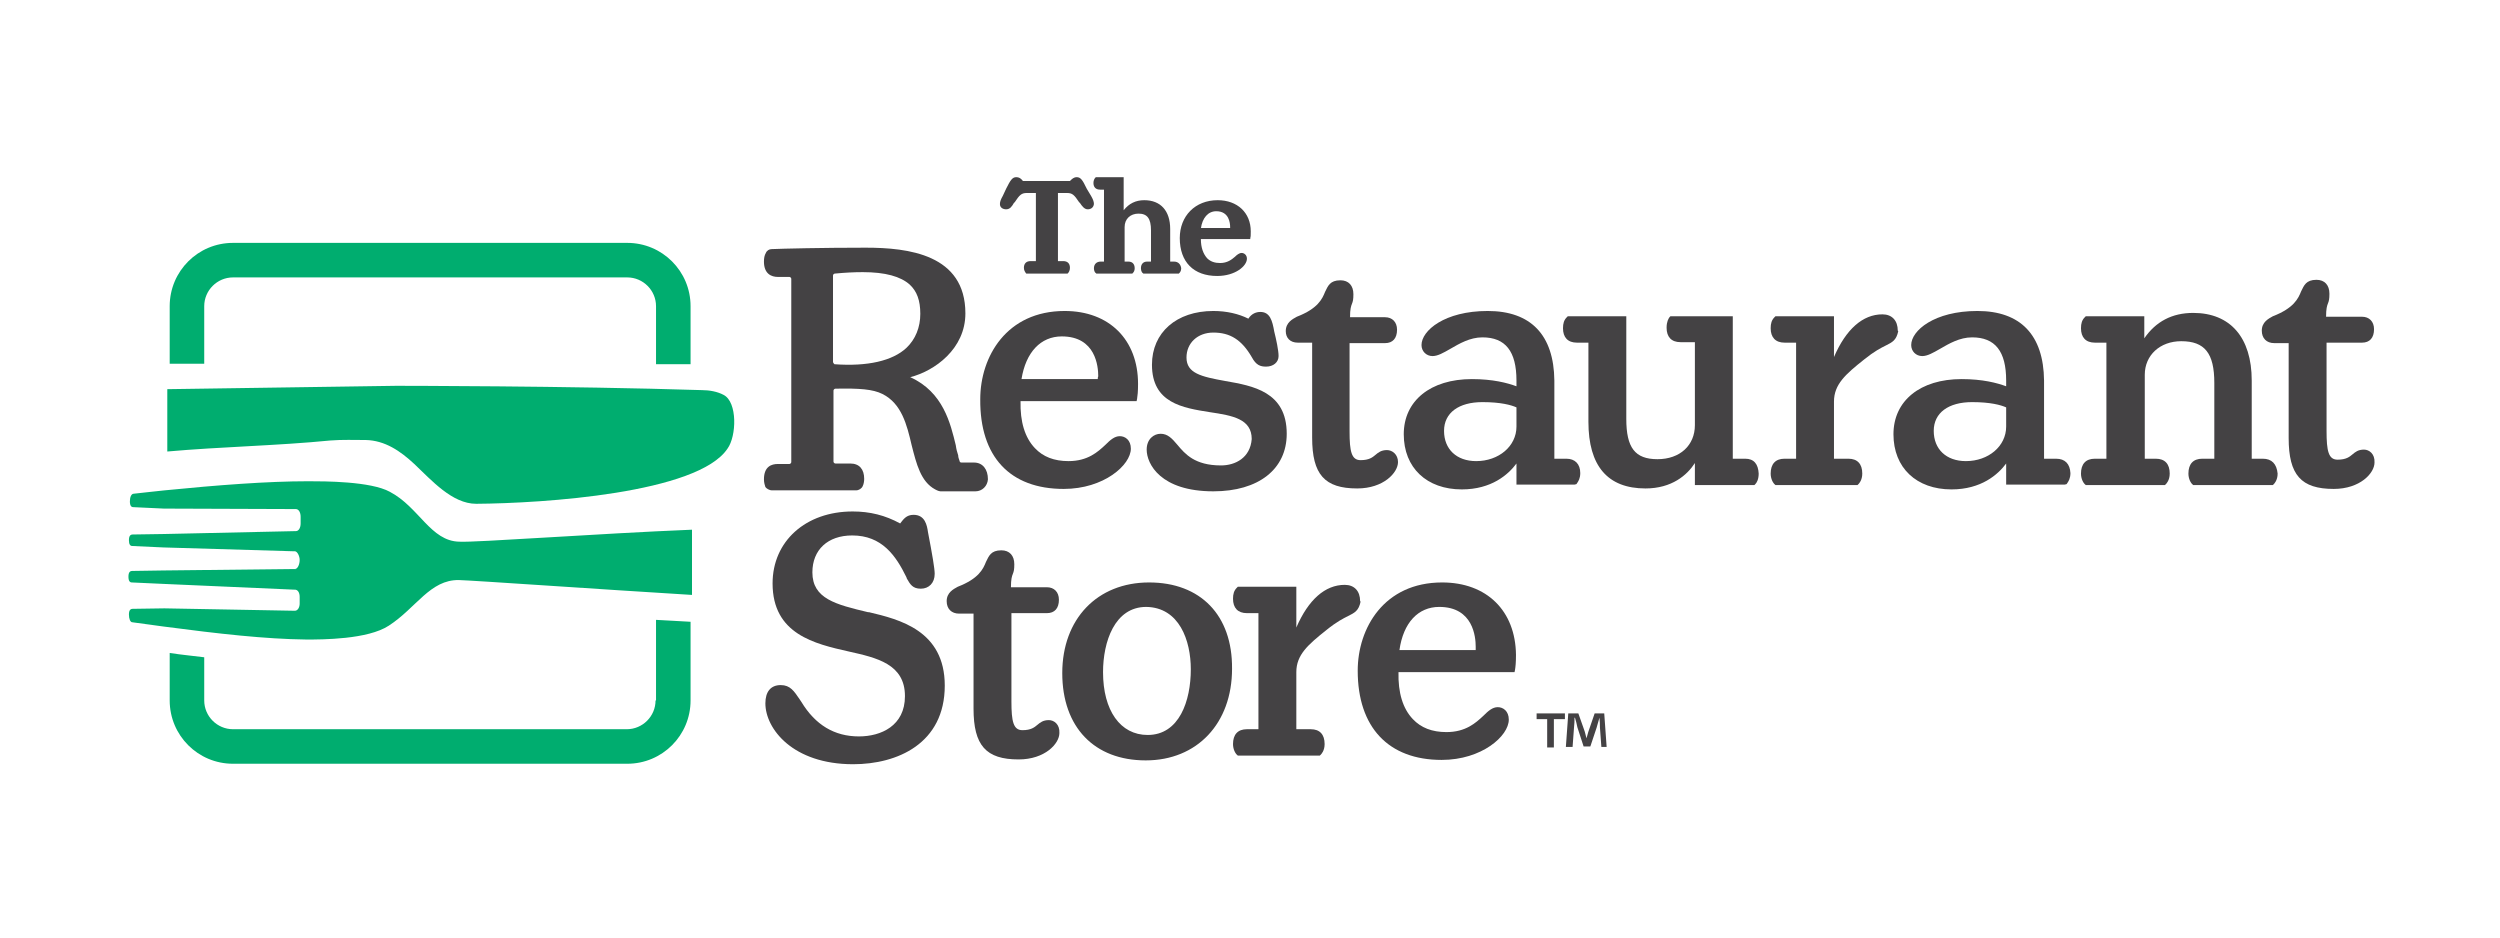 <svg width="256" height="96" viewBox="0 0 256 96" fill="none" xmlns="http://www.w3.org/2000/svg">
<path d="M79.063 50.213H87.658C87.952 50.213 88.247 50.017 88.345 49.771C88.443 49.575 88.493 49.28 88.493 49.035C88.493 48.053 88.001 47.463 87.068 47.463H85.546C85.448 47.463 85.349 47.365 85.349 47.267V39.998C85.349 39.9 85.448 39.801 85.546 39.801C88.001 39.752 89.377 39.851 90.359 40.342C92.323 41.324 92.864 43.485 93.355 45.597C93.846 47.512 94.288 49.329 95.761 50.115C95.761 50.115 96.105 50.312 96.302 50.312H99.887C100.574 50.312 101.115 49.771 101.164 49.084C101.164 48.053 100.624 47.365 99.74 47.365H98.463C98.364 47.365 98.266 47.316 98.266 47.218C98.168 46.972 98.119 46.776 98.119 46.628C98.02 46.334 97.922 45.99 97.873 45.597C97.333 43.387 96.596 40.145 93.207 38.623C95.712 37.984 98.856 35.725 98.856 32.091C98.856 26.05 93.011 25.362 88.64 25.362C84.269 25.362 80.094 25.46 79.014 25.509C78.768 25.509 78.523 25.657 78.424 25.902C78.277 26.148 78.228 26.443 78.228 26.787C78.228 28.063 79.014 28.358 79.652 28.358H80.831C80.929 28.358 81.027 28.456 81.027 28.555V47.316C81.027 47.414 80.929 47.512 80.831 47.512H79.652C79.014 47.512 78.228 47.758 78.228 49.084C78.228 49.428 78.326 49.722 78.375 49.87C78.474 50.017 78.768 50.213 79.063 50.213ZM85.3 37.051V28.211C85.3 28.113 85.398 28.014 85.497 28.014C86.528 27.916 87.461 27.867 88.345 27.867C90.653 27.867 92.225 28.309 93.158 29.144C93.895 29.831 94.239 30.765 94.239 32.14C94.239 33.515 93.748 34.743 92.814 35.627C91.39 36.953 88.836 37.542 85.448 37.297C85.398 37.248 85.3 37.149 85.3 37.051Z" fill="#444244"/>
<path d="M108.924 50.066C113.049 50.066 115.799 47.61 115.799 45.941C115.799 45.056 115.21 44.664 114.67 44.664C114.13 44.664 113.688 45.056 113.196 45.548C112.411 46.284 111.379 47.218 109.415 47.218C107.941 47.218 106.812 46.776 105.977 45.892C104.945 44.811 104.454 43.19 104.503 41.078H116.389L116.438 40.833C116.487 40.538 116.536 40.096 116.536 39.31C116.536 34.792 113.589 31.845 109.022 31.845C103.079 31.845 100.378 36.511 100.378 40.882C100.329 46.776 103.423 50.066 108.924 50.066ZM112.411 38.819H104.602C105.044 36.069 106.566 34.448 108.727 34.448C112.214 34.448 112.46 37.542 112.46 38.525C112.411 38.623 112.411 38.721 112.411 38.819Z" fill="#444244"/>
<path d="M125.033 47.66C122.332 47.66 121.349 46.481 120.564 45.548C120.023 44.909 119.581 44.418 118.845 44.418C118.157 44.418 117.42 44.958 117.42 46.039C117.42 47.512 118.845 50.312 124.247 50.312C128.864 50.312 131.761 48.052 131.761 44.418C131.761 40.096 128.274 39.507 125.475 39.016C123.019 38.574 121.497 38.23 121.497 36.609C121.497 35.136 122.626 34.055 124.247 34.055C125.966 34.055 127.145 34.792 128.176 36.56C128.618 37.395 129.06 37.542 129.649 37.542C130.386 37.542 130.926 37.1 130.926 36.462C130.926 35.872 130.681 34.743 130.484 33.957C130.288 32.827 130.042 31.943 129.06 31.943C128.667 31.943 128.176 32.091 127.832 32.631C126.85 32.14 125.622 31.845 124.247 31.845C120.465 31.845 117.961 34.055 117.961 37.346C117.961 41.275 121.104 41.766 123.903 42.208C126.212 42.552 128.176 42.896 128.176 44.958C128.029 46.874 126.506 47.66 125.033 47.66Z" fill="#444244"/>
<path d="M132.891 35.087H134.364V44.811C134.364 48.593 135.641 50.017 138.981 50.017C141.682 50.017 143.156 48.396 143.156 47.316C143.156 46.53 142.566 46.088 142.026 46.088C141.437 46.088 141.142 46.334 140.847 46.579C140.553 46.825 140.209 47.119 139.325 47.119C138.392 47.119 138.195 46.235 138.195 44.173V35.136H141.83C142.615 35.136 143.057 34.645 143.057 33.761C143.057 32.975 142.566 32.484 141.83 32.484H138.244C138.244 31.649 138.342 31.354 138.441 31.108C138.539 30.863 138.588 30.666 138.588 30.126C138.588 29.242 138.097 28.702 137.262 28.702C136.181 28.702 135.985 29.291 135.69 29.881C135.396 30.617 134.954 31.6 132.793 32.434C132.351 32.68 131.663 33.024 131.663 33.908C131.663 34.596 132.105 35.087 132.891 35.087Z" fill="#444244"/>
<path d="M160.394 46.972H159.166V38.967C159.117 34.301 156.76 31.845 152.34 31.845C147.919 31.845 145.562 33.859 145.562 35.332C145.562 35.971 146.053 36.462 146.692 36.462C147.232 36.462 147.821 36.118 148.509 35.725C149.442 35.185 150.522 34.546 151.799 34.546C154.157 34.546 155.286 35.971 155.286 38.967V39.556C154.353 39.212 152.88 38.819 150.719 38.819C146.495 38.819 143.745 41.029 143.745 44.467C143.745 47.905 146.102 50.115 149.688 50.115C152.733 50.115 154.452 48.593 155.286 47.463V49.624H161.229L161.426 49.575L161.524 49.428C161.622 49.28 161.819 48.986 161.819 48.445C161.819 47.512 161.278 46.972 160.394 46.972ZM155.286 41.717V43.681C155.286 45.695 153.469 47.218 151.161 47.218C149.147 47.218 147.87 45.99 147.87 44.123C147.87 42.257 149.393 41.177 151.799 41.177C153.666 41.177 154.746 41.471 155.286 41.717Z" fill="#444244"/>
<path d="M178.714 46.972H177.437V32.385H171.052L170.954 32.484C170.855 32.631 170.659 32.926 170.659 33.564C170.659 34.497 171.15 35.038 172.083 35.038H173.557V43.534C173.557 45.597 172.034 47.021 169.726 47.021C167.418 47.021 166.533 45.842 166.533 42.896V32.385H160.542L160.443 32.484C160.149 32.778 160.051 33.122 160.051 33.613C160.051 34.546 160.542 35.087 161.475 35.087H162.654V43.19C162.654 47.709 164.618 50.017 168.498 50.017C171.199 50.017 172.771 48.642 173.557 47.414V49.673H179.647L179.745 49.575C179.892 49.428 180.089 49.084 180.089 48.495C180.04 47.512 179.598 46.972 178.714 46.972Z" fill="#444244"/>
<path d="M210.539 46.972H209.311V38.967C209.262 34.301 206.905 31.845 202.484 31.845C198.064 31.845 195.707 33.859 195.707 35.332C195.707 35.971 196.198 36.462 196.836 36.462C197.377 36.462 197.966 36.118 198.653 35.725C199.587 35.185 200.667 34.546 201.944 34.546C204.302 34.546 205.431 35.971 205.431 38.967V39.556C204.498 39.212 203.025 38.819 200.864 38.819C196.64 38.819 193.89 41.029 193.89 44.467C193.89 47.905 196.247 50.115 199.832 50.115C202.877 50.115 204.596 48.593 205.431 47.463V49.624H211.423L211.619 49.575L211.718 49.428C211.816 49.28 212.012 48.986 212.012 48.445C211.963 47.512 211.472 46.972 210.539 46.972ZM205.431 41.717V43.681C205.431 45.695 203.614 47.218 201.306 47.218C199.292 47.218 198.015 45.99 198.015 44.123C198.015 42.257 199.538 41.177 201.944 41.177C203.81 41.177 204.891 41.471 205.431 41.717Z" fill="#444244"/>
<path d="M231.707 46.972H230.577V38.967C230.577 34.546 228.367 32.042 224.585 32.042C222.424 32.042 220.754 32.926 219.576 34.645V32.385H213.584L213.486 32.484C213.191 32.778 213.093 33.122 213.093 33.613C213.093 34.546 213.584 35.087 214.517 35.087H215.696V46.972H214.517C213.584 46.972 213.093 47.512 213.093 48.495C213.093 49.035 213.338 49.477 213.535 49.624L213.584 49.673H221.688L221.786 49.575C221.835 49.526 222.179 49.182 222.179 48.495C222.179 47.512 221.688 46.972 220.754 46.972H219.625V38.377C219.625 36.364 221.196 34.939 223.357 34.939C225.764 34.939 226.746 36.167 226.746 39.212V46.972H225.518C224.585 46.972 224.094 47.512 224.094 48.495C224.094 49.035 224.34 49.477 224.536 49.624L224.585 49.673H232.738L232.836 49.575C232.885 49.526 233.229 49.182 233.229 48.495C233.131 47.512 232.64 46.972 231.707 46.972Z" fill="#444244"/>
<path d="M242.07 46.039C241.48 46.039 241.185 46.284 240.891 46.53C240.596 46.776 240.252 47.07 239.368 47.07C238.435 47.07 238.239 46.186 238.239 44.123V35.087H241.873C242.659 35.087 243.101 34.595 243.101 33.711C243.101 32.926 242.61 32.434 241.873 32.434H238.19C238.19 31.599 238.288 31.305 238.386 31.059C238.484 30.814 238.533 30.617 238.533 30.077C238.533 29.193 238.042 28.653 237.207 28.653C236.127 28.653 235.93 29.242 235.636 29.831C235.341 30.568 234.899 31.55 232.738 32.385C232.296 32.631 231.608 32.975 231.608 33.859C231.608 34.645 232.1 35.136 232.885 35.136H234.359V44.86C234.359 48.642 235.636 50.066 238.975 50.066C241.677 50.066 243.15 48.445 243.15 47.365C243.199 46.481 242.61 46.039 242.07 46.039Z" fill="#444244"/>
<path d="M88.984 62.688H88.885C85.595 61.902 83.188 61.313 83.188 58.612C83.188 56.303 84.76 54.83 87.265 54.83C90.31 54.83 91.734 56.893 92.814 59.103L92.864 59.25C93.207 59.84 93.453 60.282 94.288 60.282C95.123 60.282 95.712 59.692 95.712 58.759C95.712 58.219 95.467 56.795 95.025 54.486C94.926 53.799 94.73 52.718 93.551 52.718C92.814 52.718 92.52 53.16 92.176 53.602C90.653 52.767 89.082 52.374 87.314 52.374C82.501 52.374 79.112 55.419 79.112 59.741C79.112 64.947 83.434 65.93 86.921 66.715C89.769 67.354 92.667 67.992 92.667 71.283C92.667 74.328 90.212 75.409 87.952 75.409C85.448 75.409 83.483 74.23 82.059 71.872L81.862 71.578C81.322 70.792 80.929 70.153 79.947 70.153C78.915 70.153 78.375 70.841 78.375 72.02C78.375 74.623 81.175 78.257 87.363 78.257C91.881 78.257 96.744 76.145 96.744 70.203C96.744 64.555 92.078 63.425 88.984 62.688Z" fill="#444244"/>
<path d="M107.401 73.739C106.812 73.739 106.517 73.984 106.222 74.23C105.928 74.475 105.584 74.77 104.7 74.77C103.767 74.77 103.57 73.886 103.57 71.823V62.786H107.205C107.991 62.786 108.433 62.295 108.433 61.411C108.433 60.625 107.941 60.134 107.205 60.134H103.521C103.521 59.299 103.619 59.005 103.718 58.759C103.816 58.514 103.865 58.317 103.865 57.777C103.865 56.893 103.374 56.352 102.539 56.352C101.458 56.352 101.262 56.942 100.967 57.531C100.673 58.268 100.231 59.25 98.07 60.085C97.628 60.331 96.94 60.675 96.94 61.559C96.94 62.344 97.431 62.836 98.217 62.836H99.69V72.56C99.69 76.342 100.967 77.766 104.307 77.766C107.008 77.766 108.482 76.145 108.482 75.065C108.531 74.181 107.941 73.739 107.401 73.739Z" fill="#444244"/>
<path d="M117.666 59.643C112.362 59.643 108.776 63.376 108.776 68.926C108.776 74.475 112.067 77.864 117.322 77.864C122.577 77.864 126.162 74.082 126.162 68.484C126.212 62.983 122.921 59.643 117.666 59.643ZM121.939 68.533C121.939 71.774 120.76 75.261 117.519 75.261C114.719 75.261 112.951 72.756 112.951 68.827C112.951 65.733 114.13 62.148 117.371 62.148C120.76 62.197 121.939 65.586 121.939 68.533Z" fill="#444244"/>
<path d="M139.276 61.559C139.276 60.527 138.686 59.889 137.704 59.889C135.69 59.889 133.971 61.411 132.744 64.26V60.085H126.752L126.654 60.184C126.359 60.478 126.261 60.822 126.261 61.313C126.261 62.246 126.752 62.786 127.685 62.786H128.864V74.672H127.685C126.752 74.672 126.261 75.212 126.261 76.194C126.261 76.735 126.506 77.177 126.703 77.324L126.752 77.373H135.15L135.248 77.275C135.297 77.226 135.641 76.882 135.641 76.194C135.641 75.212 135.15 74.672 134.217 74.672H132.744V68.827C132.744 67.059 133.922 66.028 135.838 64.505C136.869 63.67 137.557 63.327 138.048 63.081C138.735 62.737 139.128 62.541 139.325 61.608L139.276 61.559Z" fill="#444244"/>
<path d="M194.332 33.859C194.332 32.827 193.742 32.189 192.76 32.189C190.746 32.189 189.027 33.712 187.799 36.56V32.385H181.808L181.709 32.484C181.415 32.778 181.317 33.122 181.317 33.613C181.317 34.546 181.808 35.087 182.741 35.087H183.92V46.972H182.741C181.808 46.972 181.317 47.512 181.317 48.495C181.317 49.035 181.562 49.477 181.759 49.624L181.808 49.673H190.206L190.304 49.575C190.353 49.526 190.697 49.182 190.697 48.495C190.697 47.512 190.206 46.972 189.273 46.972H187.799V41.128C187.799 39.359 188.978 38.328 190.894 36.806C191.925 35.971 192.613 35.627 193.104 35.381C193.791 35.038 194.184 34.841 194.381 33.908L194.332 33.859Z" fill="#444244"/>
<path d="M147.674 59.643C141.731 59.643 139.03 64.309 139.03 68.68C139.03 74.475 142.173 77.815 147.625 77.815C151.75 77.815 154.501 75.359 154.501 73.69C154.501 72.805 153.911 72.413 153.371 72.413C152.831 72.413 152.389 72.805 151.898 73.297C151.112 74.033 150.081 74.966 148.116 74.966C146.643 74.966 145.513 74.525 144.678 73.64C143.647 72.56 143.156 70.939 143.205 68.827H155.09L155.139 68.582C155.188 68.287 155.237 67.845 155.237 67.059C155.188 62.541 152.241 59.643 147.674 59.643ZM147.379 62.148C150.866 62.148 151.112 65.242 151.112 66.224V66.568H143.303C143.696 63.769 145.218 62.148 147.379 62.148Z" fill="#444244"/>
<path d="M111.281 19.321C110.839 18.388 110.643 18.143 110.25 18.143C109.955 18.143 109.759 18.339 109.611 18.486L109.562 18.535H104.749C104.602 18.339 104.405 18.143 104.061 18.143C103.669 18.143 103.472 18.437 103.03 19.321L102.686 20.058C102.49 20.402 102.392 20.647 102.392 20.893C102.392 21.286 102.735 21.433 103.03 21.433C103.423 21.433 103.619 21.139 103.816 20.795L103.914 20.697C104.405 19.96 104.602 19.763 105.142 19.763H106.075V26.737H105.535C105.093 26.737 104.847 26.983 104.847 27.425C104.847 27.72 104.995 27.867 105.044 27.965L105.093 28.014H109.317L109.366 27.965C109.464 27.867 109.562 27.671 109.562 27.425C109.562 26.983 109.317 26.737 108.875 26.737H108.334V19.763H109.267C109.808 19.763 110.004 19.96 110.495 20.697L110.594 20.795C110.79 21.089 111.036 21.433 111.379 21.433C111.674 21.433 111.969 21.286 112.018 20.893C112.018 20.647 111.92 20.402 111.723 20.058L111.281 19.321Z" fill="#444244"/>
<path d="M120.22 26.787H119.827V23.447C119.827 21.581 118.844 20.5 117.175 20.5C116.291 20.5 115.603 20.844 115.063 21.531V18.143H112.214L112.165 18.192C112.067 18.29 111.969 18.486 111.969 18.732C111.969 19.174 112.214 19.419 112.656 19.419H113.049V26.787H112.705C112.312 26.787 112.018 27.032 112.018 27.474C112.018 27.72 112.116 27.916 112.214 27.965L112.263 28.014H115.947L115.996 27.965C116.094 27.867 116.192 27.72 116.192 27.474C116.192 27.032 115.947 26.787 115.554 26.787H115.161V23.25C115.161 22.415 115.75 21.875 116.585 21.875C117.469 21.875 117.862 22.366 117.862 23.594V26.787H117.469C117.076 26.787 116.831 27.032 116.831 27.474C116.831 27.769 116.978 27.965 117.027 27.965L117.076 28.014H120.711L120.76 27.965C120.809 27.916 120.956 27.769 120.956 27.474C120.907 27.081 120.662 26.787 120.22 26.787Z" fill="#444244"/>
<path d="M124.689 20.5C122.381 20.5 120.809 22.121 120.809 24.38C120.809 26.836 122.233 28.26 124.64 28.26C126.506 28.26 127.685 27.229 127.685 26.492C127.685 26.099 127.39 25.902 127.145 25.902C126.899 25.902 126.654 26.099 126.457 26.295C126.113 26.59 125.671 26.934 124.935 26.934C124.394 26.934 123.952 26.787 123.609 26.443C123.216 26.001 122.97 25.362 122.97 24.478H128.029V24.38C128.078 24.233 128.078 24.036 128.078 23.692C128.078 21.777 126.703 20.5 124.689 20.5ZM122.97 23.398C123.117 22.317 123.707 21.63 124.542 21.63C125.868 21.63 125.966 22.857 125.966 23.25V23.349H122.97V23.398Z" fill="#444244"/>
<path d="M70.861 54.241V60.92C61.235 60.331 48.613 59.447 46.992 59.398C44.045 59.349 42.621 62.246 39.821 64.064C37.66 65.488 32.995 65.488 31.374 65.488C27.15 65.439 22.386 64.898 16.787 64.162L13.546 63.72C13.349 63.72 13.202 63.376 13.202 62.934C13.202 62.492 13.349 62.344 13.595 62.344L16.836 62.295L30.146 62.541H30.195C30.49 62.541 30.686 62.197 30.686 61.804V61.117C30.686 60.675 30.49 60.38 30.195 60.38H30.097L16.738 59.791L13.497 59.643C13.3 59.643 13.153 59.496 13.153 59.054C13.153 58.612 13.3 58.465 13.546 58.465L16.738 58.415L30.097 58.268H30.195C30.49 58.268 30.686 57.777 30.686 57.335C30.686 56.942 30.441 56.451 30.195 56.451H30.097L16.738 56.058L13.546 55.911C13.349 55.911 13.202 55.763 13.202 55.321C13.202 54.879 13.349 54.732 13.595 54.732L16.787 54.683L30.195 54.388H30.294C30.588 54.388 30.785 54.044 30.785 53.602V52.915C30.785 52.473 30.588 52.129 30.294 52.129H30.195L16.787 52.08L13.644 51.932C13.448 51.932 13.3 51.785 13.3 51.343C13.3 50.901 13.448 50.557 13.693 50.557C14.725 50.459 15.756 50.312 16.836 50.214C22.288 49.673 27.396 49.28 31.57 49.28C33.191 49.28 37.955 49.28 39.92 50.361C42.916 51.932 44.094 55.419 47.041 55.469C48.662 55.567 61.235 54.634 70.861 54.241Z" fill="#00AD6F"/>
<path d="M67.128 71.725C67.128 73.346 65.802 74.672 64.182 74.672H23.86C22.239 74.672 20.913 73.346 20.913 71.725V67.305C19.783 67.157 18.605 67.059 17.377 66.863V71.725C17.377 75.31 20.274 78.208 23.86 78.208H64.231C67.816 78.208 70.714 75.31 70.714 71.725V63.67C69.584 63.621 68.356 63.523 67.177 63.474V71.725H67.128Z" fill="#00AD6F"/>
<path d="M20.913 37.248V31.354C20.913 29.733 22.239 28.407 23.86 28.407H64.231C65.851 28.407 67.177 29.733 67.177 31.354V37.297H70.714V31.354C70.714 27.769 67.816 24.871 64.231 24.871H23.86C20.274 24.871 17.377 27.769 17.377 31.354V37.248H20.913Z" fill="#00AD6F"/>
<path d="M74.102 40.44C73.464 40.096 72.629 39.949 71.892 39.949C57.993 39.507 40.558 39.507 40.558 39.507L17.131 39.851V46.235C22.632 45.744 28.329 45.646 33.83 45.106C35.057 45.008 36.285 45.057 37.464 45.057C39.428 45.106 41 46.186 42.424 47.512C44.193 49.182 46.304 51.589 48.76 51.589C55.636 51.54 71.45 50.508 74.495 45.941C75.428 44.664 75.527 41.177 74.102 40.44Z" fill="#00AD6F"/>
<path d="M160.247 73.051V73.641H159.117V76.538H158.43V73.641H157.349V73.051H160.247ZM163.98 76.489L163.832 74.475C163.832 74.23 163.832 73.886 163.783 73.493C163.685 73.788 163.587 74.23 163.489 74.525L162.85 76.44H162.162L161.524 74.475C161.475 74.23 161.377 73.788 161.278 73.493H161.229C161.229 73.788 161.229 74.132 161.18 74.475L161.033 76.489H160.345L160.591 73.051H161.622L162.212 74.721C162.31 74.967 162.359 75.261 162.457 75.605C162.555 75.31 162.604 75.016 162.703 74.77L163.292 73.051H164.274L164.52 76.489H163.98Z" fill="#444244"/>
</svg>

